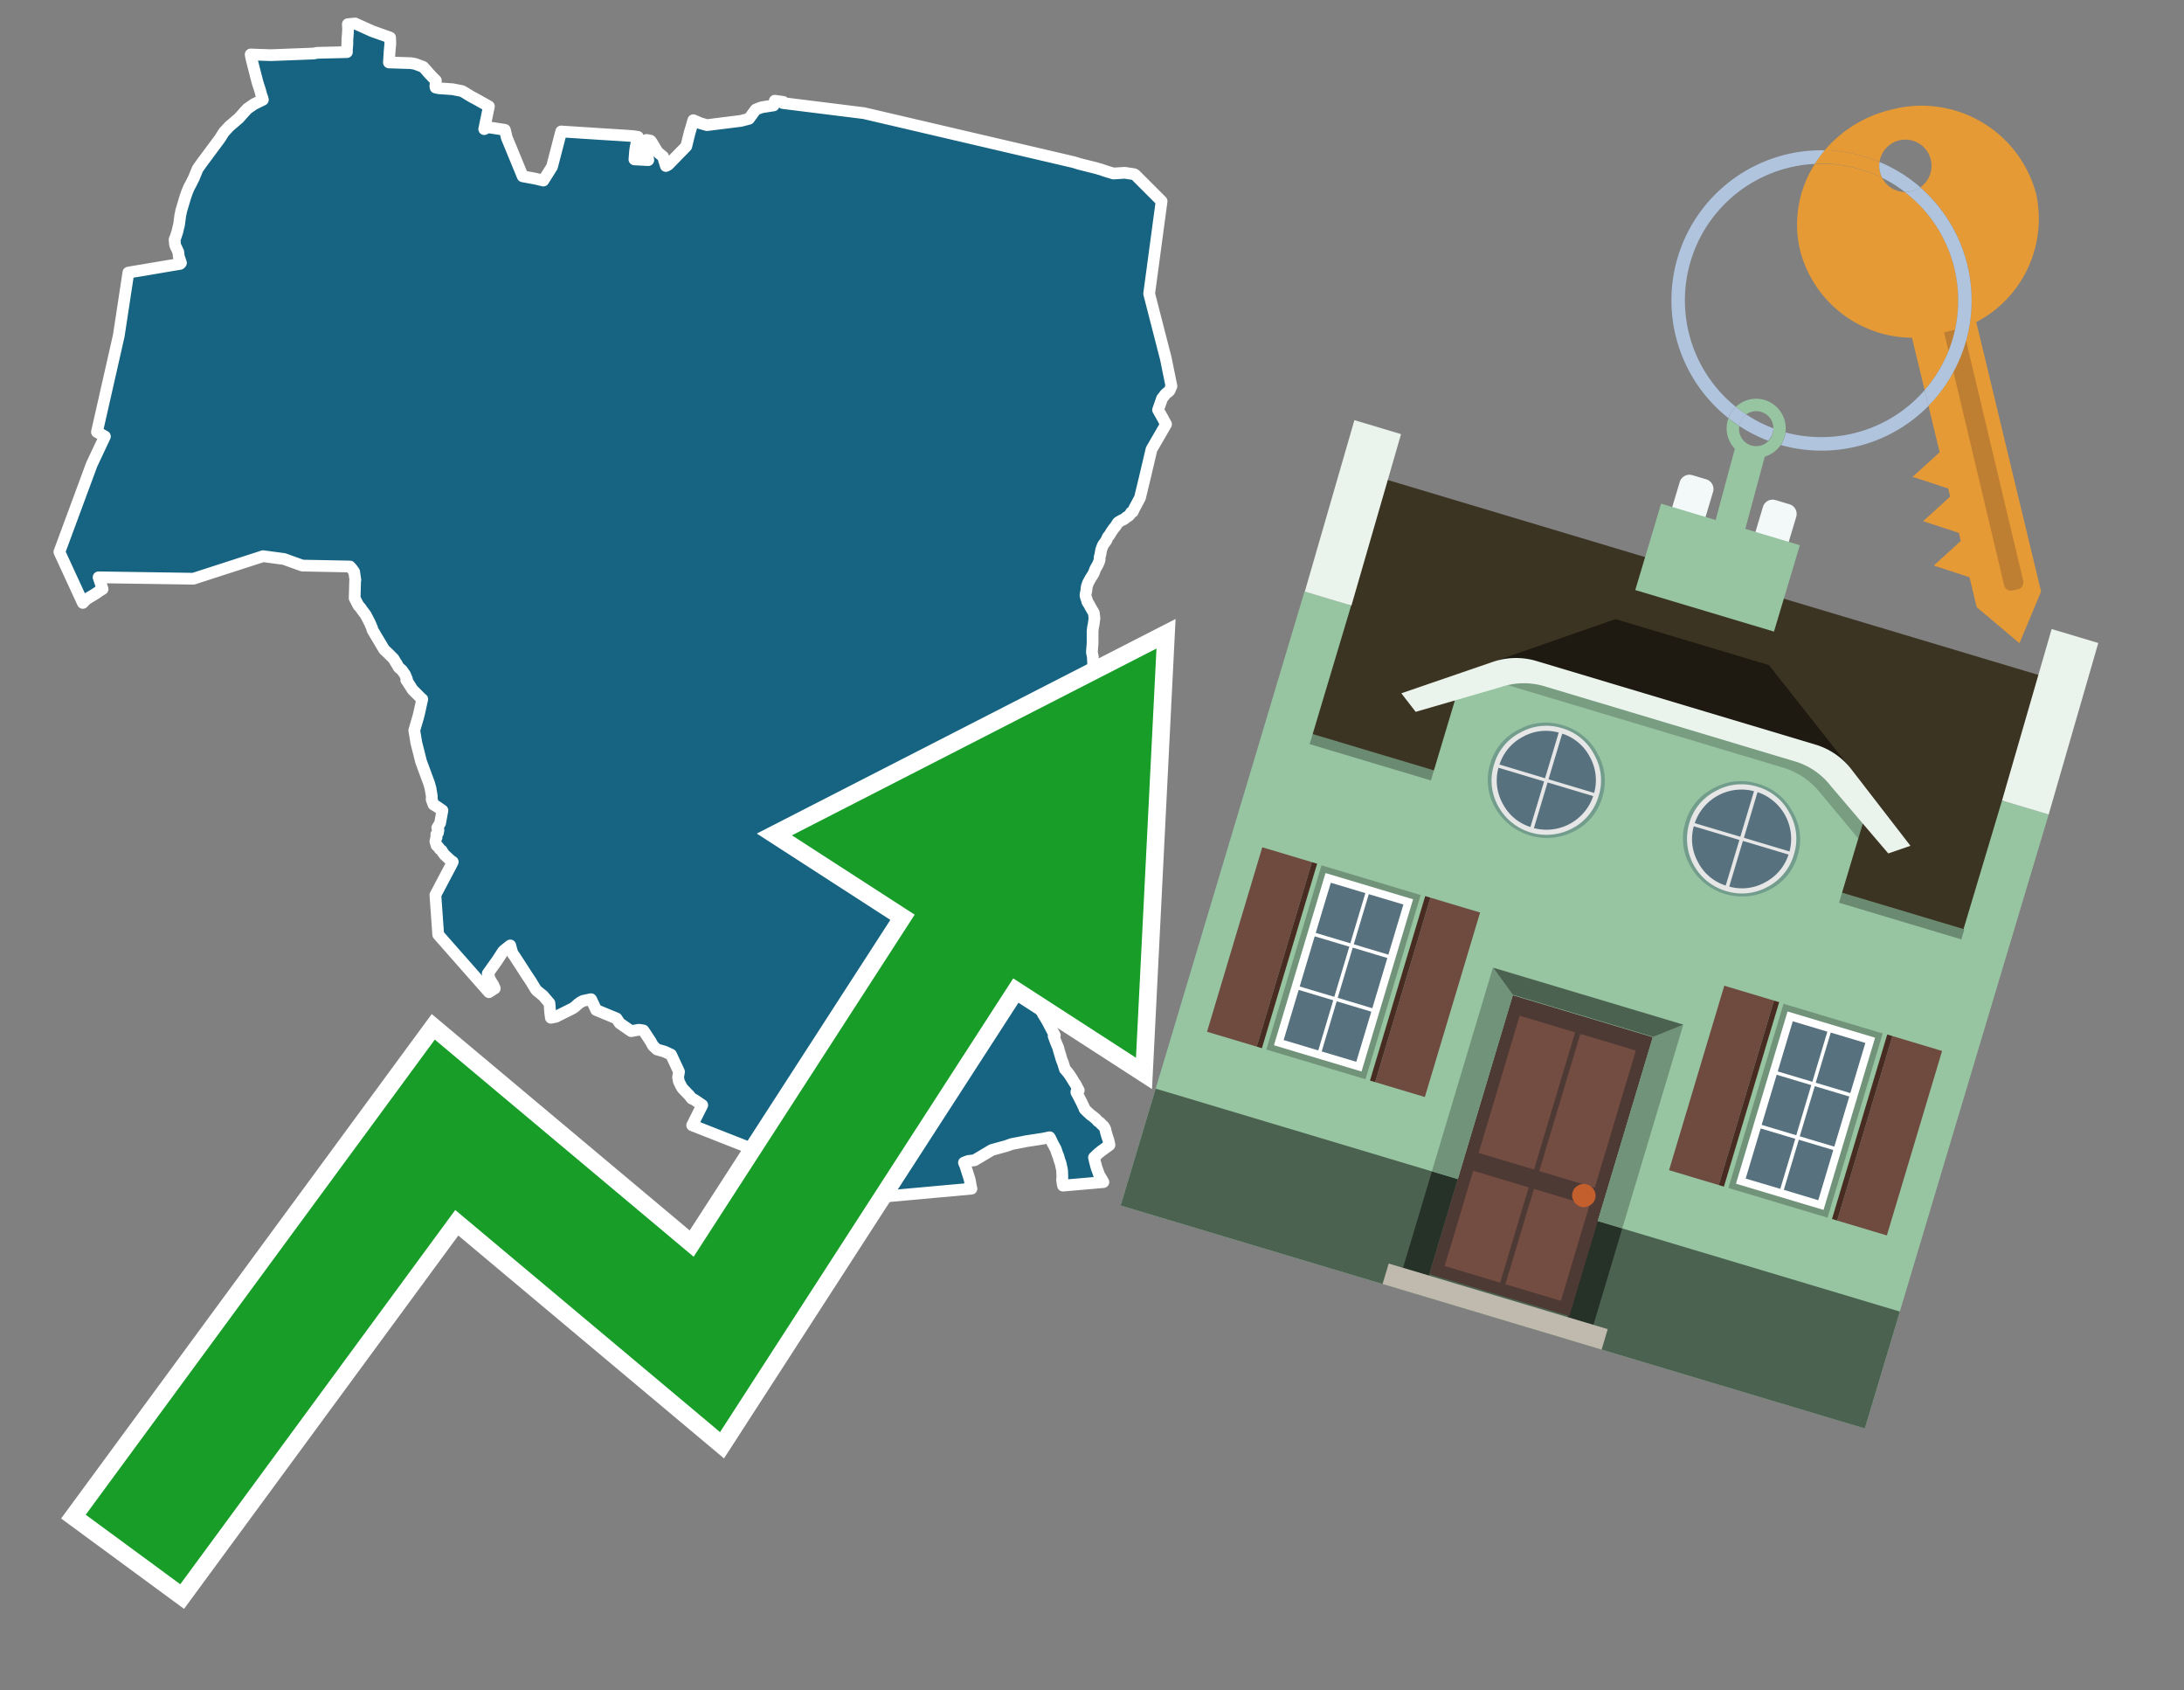 <svg id="Text" xmlns="http://www.w3.org/2000/svg" width="93.05" height="72" viewBox="0 0 93.05 72"><rect x="0" y="0" width="93.05" height="72" fill="#808080" stroke="none"/><polygon points="26.58,5.77 26.99,5.8 27.18,5.83 27.13,6.05 27.1,6.18 27.08,6.27 27.07,6.36 27.06,6.41 27.03,6.79 27.62,6.82 27.61,6.74 27.55,6.57 27.53,6.49 27.49,6.33 27.48,6.3 27.55,5.96 27.71,5.99 27.74,6.02 27.78,6.08 27.81,6.13 28,6.45 28.09,6.54 28.2,6.63 28.25,6.67 28.3,6.85 28.31,6.88 28.37,7.07 28.47,7.02 29.24,6.23 29.38,5.66 29.41,5.56 29.44,5.46 29.47,5.36 29.51,5.22 29.52,5.18 29.54,5.12 29.84,5.25 30.12,5.33 31.56,5.15 31.91,5.06 32.02,4.91 32.18,4.69 32.21,4.66 32.45,4.57 32.96,4.49 33.01,4.29 33.37,4.34 33.36,4.39 36.81,4.82 45.76,6.91 45.98,6.98 46.66,7.15 46.94,7.23 47.02,7.26 47.14,7.3 47.24,7.33 47.44,7.39 47.92,7.36 48.32,7.42 48.37,7.45 49.49,8.57 48.96,12.51 49.67,15.27 49.91,16.45 49.87,16.53 49.85,16.59 49.83,16.63 49.81,16.66 49.76,16.7 49.72,16.73 49.65,16.79 49.62,16.83 49.6,16.86 49.56,16.91 49.51,16.97 49.34,17.46 49.55,17.83 49.59,17.91 49.68,18.07 49.06,19.14 48.78,20.33 48.57,21.2 48.32,21.67 48.26,21.8 48.19,21.83 48.16,21.88 48.13,21.93 48.1,21.96 48.06,21.99 47.99,22.03 47.91,22.1 47.86,22.13 47.79,22.16 47.65,22.24 47.62,22.27 47.57,22.35 47.54,22.4 47.45,22.51 47.38,22.61 47.35,22.65 47.33,22.69 47.31,22.72 47.28,22.77 47.26,22.8 47.2,22.87 47.18,22.91 47.15,22.98 47.14,23.01 47.12,23.04 47.1,23.07 46.99,23.22 46.96,23.3 46.94,23.35 46.92,23.41 46.91,23.45 46.88,23.63 46.85,23.73 46.85,23.76 46.85,23.84 46.84,23.87 46.83,23.91 46.82,23.94 46.8,23.98 46.78,24.03 46.71,24.16 46.69,24.19 46.65,24.27 46.64,24.3 46.61,24.39 46.59,24.43 46.57,24.46 46.55,24.5 46.53,24.53 46.51,24.56 46.47,24.62 46.35,24.84 46.34,24.88 46.31,24.96 46.3,25.01 46.29,25.06 46.29,25.13 46.26,25.27 46.25,25.33 46.25,25.36 46.26,25.42 46.31,25.56 46.32,25.61 46.33,25.64 46.39,25.73 46.46,25.86 46.53,25.98 46.57,26.05 46.6,26.1 46.62,26.24 46.63,26.34 46.59,26.63 46.57,26.71 46.56,26.79 46.55,26.89 46.55,27.14 46.55,27.4 46.52,27.78 46.56,27.97 46.57,28.2 46.59,28.49 46.6,28.85 46.6,28.9 46.6,29.15 46.6,29.28 46.63,29.64 46.45,29.68 46.43,29.91 46.09,29.94 45.69,29.97 45.07,29.88 44.39,30.01 44.26,30.08 43.97,30.82 43.97,30.97 43.95,31.14 43.91,31.25 43.89,31.48 43.87,31.85 43.8,32.05 43.78,32.1 43.76,32.13 43.68,32.22 43.62,32.18 43.51,32.31 43.43,32.39 43.31,32.68 43.29,32.72 43.25,32.82 43.15,32.9 42.99,32.94 42.81,32.78 42.74,32.65 42.68,32.49 42.43,31.93 42.42,31.73 42.3,31.21 42.26,31.18 40.3,31.7 39.62,33.02 39.56,33.47 39.55,33.5 39.54,33.53 39.49,33.63 39.45,33.8 39.42,34.09 39.41,34.17 39.36,34.41 39.29,34.64 39.26,34.75 39.17,35.14 39.09,35.44 39.05,35.58 38.99,35.74 38.94,35.9 38.88,36.19 38.85,36.33 38.77,36.59 38.69,36.76 38.69,36.84 42.14,41.89 43.48,41.2 43.52,41.32 43.54,41.38 43.64,41.57 43.75,41.84 43.85,42.05 43.98,42.31 44.04,42.45 44.07,42.49 44.23,42.8 44.24,42.83 44.42,43.16 44.44,43.2 44.48,43.26 44.57,43.41 44.64,43.53 44.79,43.82 44.94,44.1 44.89,44.13 44.93,44.24 44.99,44.4 45.09,44.64 45.11,44.73 45.15,44.86 45.19,44.99 45.22,45.1 45.3,45.31 45.37,45.54 45.5,45.69 45.58,45.8 45.67,45.94 45.76,46.09 45.82,46.18 45.96,46.44 45.86,46.5 45.86,46.53 45.9,46.6 46.06,46.91 46.08,46.95 46.18,47.16 46.21,47.24 46.29,47.32 46.34,47.37 46.43,47.45 46.46,47.48 46.57,47.56 46.69,47.66 46.78,47.76 46.87,47.82 46.93,47.89 47.02,47.97 47.08,48.07 47.1,48.13 47.1,48.16 47.11,48.19 47.16,48.37 47.23,48.58 47.27,48.77 47.12,48.88 46.9,49.04 46.84,49.09 46.79,49.13 46.61,49.3 46.62,49.35 46.65,49.48 46.72,49.74 46.79,49.93 46.82,50.02 47.01,50.35 45.29,50.5 45.27,50.41 45.27,50.38 45.25,50.26 45.26,50.18 45.26,50.07 45.25,49.84 45.19,49.56 45.13,49.39 45.09,49.24 45.06,49.18 44.98,48.94 44.85,48.7 44.74,48.47 44.72,48.44 44.43,48.5 43.71,48.61 43.57,48.64 43.1,48.73 42.88,48.81 42.26,48.98 41.52,49.42 41.25,49.45 41.07,49.52 41.13,49.66 41.17,49.79 41.31,50.23 41.35,50.44 41.37,50.56 41.39,50.63 37.3,51 29.49,47.93 29.61,47.69 29.86,47.19 29.92,47.07 29.58,46.84 29.47,46.79 29.37,46.66 29.08,46.36 29.02,46.26 28.95,46.12 28.92,46.05 28.89,45.89 28.93,45.65 28.59,44.92 28.31,44.79 27.99,44.7 27.82,44.54 27.73,44.37 27.5,44.02 27.46,43.96 27.41,43.89 27.22,43.86 26.89,43.92 26.4,43.58 26.27,43.38 25.4,43.02 25.2,42.59 25.18,42.56 24.84,42.63 24.73,42.69 24.62,42.77 24.5,42.88 24.4,42.95 23.68,43.31 23.47,43.35 23.44,43.12 23.41,42.73 23.24,42.53 23.14,42.41 23.1,42.38 23.05,42.34 22.89,42.21 22.84,42.16 22.74,42 22.62,41.8 22.44,41.53 21.91,40.71 21.85,40.63 21.82,40.56 21.79,40.46 21.74,40.27 21.56,40.41 21.44,40.51 21.18,40.91 20.78,41.47 20.8,41.5 20.84,41.61 20.85,41.65 20.87,41.72 21.02,41.96 21.08,42.1 20.83,42.26 18.67,39.81 18.55,38.12 19.2,36.89 19.29,36.71 19.24,36.68 19.18,36.63 18.94,36.41 18.86,36.3 18.82,36.23 18.73,36.16 18.7,36.11 18.68,36.08 18.6,36.01 18.55,35.84 18.58,35.7 18.6,35.67 18.59,35.54 18.61,35.51 18.66,35.47 18.67,35.4 18.68,35.36 18.66,35.31 18.63,35.26 18.75,35.06 18.85,34.52 18.75,34.45 18.59,34.34 18.47,34.27 18.39,34.05 18.4,33.93 18.34,33.57 18.28,33.36 17.94,32.44 17.83,32 17.74,31.65 17.65,31.11 17.7,30.94 17.78,30.67 17.82,30.53 17.86,30.37 17.99,29.78 17.93,29.73 17.58,29.38 17.35,29.02 17.31,28.97 17.34,28.94 17.26,28.74 17.12,28.54 17,28.44 16.97,28.4 16.9,28.27 16.87,28.23 16.77,28.06 16.56,27.85 16.37,27.67 16.07,27.17 15.87,26.83 15.85,26.75 15.76,26.54 15.7,26.42 15.58,26.19 15.4,25.95 15.38,25.91 15.27,25.79 15.11,25.48 15.13,24.77 15.13,24.74 15.14,24.7 15.09,24.36 14.99,24.22 14.91,24.13 12.88,24.09 12.1,23.81 11.21,23.69 8.24,24.65 4.2,24.59 4.37,25.09 4.22,25.18 4.17,25.22 4.05,25.3 3.67,25.53 3.53,25.68 2.53,23.51 3.91,19.78 4.47,18.59 4.13,18.4 5.06,14.3 5.47,11.61 7.67,11.24 7.71,11.2 7.61,10.9 7.61,10.87 7.61,10.82 7.6,10.79 7.6,10.75 7.59,10.71 7.57,10.68 7.55,10.63 7.51,10.55 7.49,10.51 7.47,10.46 7.46,10.42 7.45,10.38 7.45,10.29 7.44,10.25 7.44,10.2 7.48,10.1 7.54,9.92 7.55,9.89 7.56,9.86 7.59,9.72 7.62,9.6 7.63,9.56 7.68,9.18 7.71,9.04 7.72,8.98 7.75,8.88 7.89,8.41 7.9,8.38 7.97,8.18 8.04,8.01 8.07,7.95 8.09,7.91 8.11,7.88 8.13,7.84 8.26,7.58 8.42,7.19 8.59,6.95 9.37,5.9 9.54,5.63 9.76,5.39 10.18,5.03 10.41,4.77 10.54,4.63 10.83,4.43 11.2,4.25 11.18,4.17 11.13,4.04 11.12,3.99 11.08,3.84 11.01,3.63 10.97,3.5 10.89,3.19 10.79,2.8 10.73,2.56 10.69,2.39 10.68,2.32 11.54,2.35 13.36,2.28 13.51,2.25 14.78,2.22 14.78,2.14 14.78,2.1 14.79,2 14.79,1.95 14.8,1.88 14.8,1.78 14.8,1.68 14.82,1.44 14.83,1.23 14.82,1.03 15.13,1 15.86,1.33 16.62,1.6 16.63,1.85 16.61,2.07 16.6,2.18 16.57,2.66 17.51,2.69 17.68,2.72 17.79,2.76 18.03,2.85 18.14,2.97 18.28,3.13 18.41,3.27 18.57,3.43 18.55,3.67 18.55,3.7 18.56,3.73 18.7,3.76 19.28,3.8 19.69,3.88 19.81,3.95 20.07,4.11 20.24,4.2 20.83,4.53 20.63,5.5 20.79,5.42 21.51,5.53 21.55,5.69 21.59,5.86 22.27,7.51 22.81,7.61 23.15,7.69 23.52,7.1 23.91,5.6 25.77,5.72 " fill="#166382" stroke="#fff" stroke-linejoin="round" stroke-width="0.5"/><polygon points="49.272 27.624 33.741 35.58 38.97 38.959 29.553 53.529 18.525 44.281 3.652 64.518 7.681 67.479 19.396 51.538 30.678 60.999 43.169 41.673 48.398 45.053 49.272 27.624" fill="none" stroke="#fff" stroke-miterlimit="10" stroke-width="1.5"/><polygon points="49.272 27.624 33.741 35.58 38.97 38.959 29.553 53.529 18.525 44.281 3.652 64.518 7.681 67.479 19.396 51.538 30.678 60.999 43.169 41.673 48.398 45.053 49.272 27.624" fill="#179d28"/><path d="M80.19,7.577a1.16,1.16,0,0,1-.094-.251,1.114,1.114,0,0,1-.018-.429A6.367,6.367,0,0,0,77.743,6.4a5.269,5.269,0,0,0-.423.577c.1,0,.192-.007.288-.007A5.794,5.794,0,0,1,80.19,7.577Z" fill="#e69a35"/><path d="M77.608,6.4A6.394,6.394,0,0,0,73.64,17.81a1.26,1.26,0,0,1,.317-.48A5.821,5.821,0,0,1,77.32,6.981a5.269,5.269,0,0,1,.423-.577Z" fill="#b0c4de"/><path d="M84.2,13.72a4.962,4.962,0,0,0,2.545-5.48,5.047,5.047,0,0,0-6.179-3.566A5.322,5.322,0,0,0,77.743,6.4a6.367,6.367,0,0,1,2.335.493,1.114,1.114,0,1,1,1.736,1.084,6.392,6.392,0,0,1,.347,9.3l.479,1.985-.438.4-.716.648.92.3.6.2.082.341-.438.4-.716.648.92.3.605.2.082.341-.438.4-.716.649.92.3.605.2.307,1.274,1.821,1.534.921-2.2Z" fill="#e69a35"/><path d="M81.154,8.179a1.115,1.115,0,0,1-.964-.6,5.794,5.794,0,0,0-2.582-.6c-.1,0-.192,0-.288.007a4.783,4.783,0,0,0-.625,3.685,4.962,4.962,0,0,0,4.765,3.715L82,16.617a5.82,5.82,0,0,0-.846-8.438Z" fill="#e69a35"/><path d="M74.1,18.142a6.386,6.386,0,0,0,1.232.63.73.73,0,0,0,.224-.527h0a5.783,5.783,0,0,1-1.159-.593A.733.733,0,0,0,74.1,18.142Z" fill="#b0c4de"/><path d="M74.4,17.652q-.228-.152-.44-.322a1.26,1.26,0,0,0-.317.48c.148.117.3.228.46.332A.733.733,0,0,1,74.4,17.652Z" fill="#b0c4de"/><path d="M74.824,16.984a1.257,1.257,0,0,0-.867.346c.141.114.288.222.44.322a.731.731,0,0,1,1.159.593h0a.732.732,0,1,1-1.463,0,.7.7,0,0,1,.007-.1c-.158-.1-.312-.215-.46-.332a1.258,1.258,0,0,0,.273,1.3l-.979,3.635,1.275.341.98-3.639a1.266,1.266,0,0,0,.681-.5,1.249,1.249,0,0,0,.2-.538,1.328,1.328,0,0,0,.012-.168A1.262,1.262,0,0,0,74.824,16.984Z" fill="#97c4a1"/><path d="M85.974,25.1l-.226.053a.3.3,0,0,1-.362-.223l-2.56-10.777.81-.193L86.2,24.736A.3.3,0,0,1,85.974,25.1Z" fill="#bf7f32"/><path d="M80.1,7.326a1.16,1.16,0,0,0,.094.251,5.833,5.833,0,0,1,.964.6,1.137,1.137,0,0,0,.287-.031,1.108,1.108,0,0,0,.373-.167A6.371,6.371,0,0,0,80.078,6.9,1.114,1.114,0,0,0,80.1,7.326Z" fill="#b0c4de"/><path d="M77.608,18.618a5.836,5.836,0,0,1-1.534-.2,1.24,1.24,0,0,1-.2.537,6.4,6.4,0,0,0,6.291-1.666L82,16.617A5.807,5.807,0,0,1,77.608,18.618Z" fill="#b0c4de"/><path d="M81.814,7.981a1.108,1.108,0,0,1-.373.167,1.137,1.137,0,0,1-.287.031A5.82,5.82,0,0,1,82,16.617l.161.667a6.392,6.392,0,0,0-.347-9.3Z" fill="#b0c4de"/><polygon points="83.79 39.753 55.78 31.364 58.988 20.404 86.964 28.783 83.79 39.753 83.79 39.753" fill="#3c3422" fill-rule="evenodd"/><polygon points="81.705 53.32 87.284 34.692 85.297 34.097 83.656 39.575 55.926 31.269 57.567 25.791 55.579 25.196 47.746 51.348 79.451 60.844 81.705 53.32" fill="#97c4a1" fill-rule="evenodd"/><rect x="69.522" y="21.148" width="0.444" height="28.983" transform="translate(15.592 92.226) rotate(-73.326)" opacity="0.3"/><polygon points="87.284 34.692 85.297 34.097 87.411 26.793 89.398 27.388 87.284 34.692 87.284 34.692" fill="#eaf3ec" fill-rule="evenodd"/><polygon points="57.578 25.794 55.591 25.199 57.705 17.896 59.692 18.491 57.578 25.794 57.578 25.794" fill="#eaf3ec" fill-rule="evenodd"/><polygon points="79.451 60.844 80.943 55.865 49.238 46.369 47.747 51.348 79.451 60.844 79.451 60.844" fill="#4c6251" fill-rule="evenodd"/><path d="M71.566,20.528l-.522,1.743,1.418.425.523-1.744a.432.432,0,0,0-.289-.536l-.593-.177A.431.431,0,0,0,71.566,20.528Z" fill="#f3f9f8" fill-rule="evenodd"/><path d="M75.111,21.589l-.522,1.743,1.418.425.522-1.743a.43.43,0,0,0-.289-.536l-.593-.178A.43.43,0,0,0,75.111,21.589Z" fill="#f3f9f8" fill-rule="evenodd"/><polygon points="75.368 28.329 68.829 26.37 63.807 28.121 78.733 32.591 75.368 28.329" fill="#1e1a11"/><polygon points="78.248 32.422 64.442 28.287 62.236 28.998 60.064 36.247 77.453 41.455 79.651 34.116 78.248 32.422" fill="#97c4a1"/><path d="M77.74,32.516S65.088,28.725,65,28.7l-.938.43,11.892,3.562a3.175,3.175,0,0,1,1.532,1l1.685,2.02.327-1.09Z" fill-rule="evenodd" opacity="0.2"/><path d="M77.35,31.716,65.458,28.154a3.041,3.041,0,0,0-1.854.037l-3.9,1.339.611.79,3.626-1.054a3.045,3.045,0,0,1,1.855-.037l10.673,3.2A3.028,3.028,0,0,1,78,33.477l2.45,2.874.945-.325-2.518-3.26A3.036,3.036,0,0,0,77.35,31.716Z" fill="#eaf3ec"/><polygon points="76.683 23.223 70.773 21.453 69.671 25.132 75.581 26.902 76.683 23.223 76.683 23.223" fill="#97c4a1" fill-rule="evenodd"/><g id="Symbol_9_0_Layer2_0_MEMBER_8_MEMBER_21_MEMBER_0_FILL" data-name="Symbol 9 0 Layer2 0 MEMBER 8 MEMBER 21 MEMBER 0 FILL"><path d="M66.584,30.892a2.39,2.39,0,0,0-1.891.189,2.317,2.317,0,0,0-1.2,1.448A2.345,2.345,0,0,0,63.7,34.4a2.528,2.528,0,0,0,3.367,1.008,2.339,2.339,0,0,0,1.2-1.447,2.313,2.313,0,0,0-.208-1.87A2.394,2.394,0,0,0,66.584,30.892Z" fill="#729d8c"/></g><g id="Symbol_9_0_Layer2_0_MEMBER_8_MEMBER_21_MEMBER_1_FILL" data-name="Symbol 9 0 Layer2 0 MEMBER 8 MEMBER 21 MEMBER 1 FILL"><path d="M66.547,31.016a2.241,2.241,0,0,0-1.769.185,2.213,2.213,0,0,0-1.127,1.376,2.239,2.239,0,0,0,.185,1.768,2.341,2.341,0,0,0,3.145.942,2.234,2.234,0,0,0,1.126-1.376,2.207,2.207,0,0,0-.185-1.768A2.237,2.237,0,0,0,66.547,31.016Z" fill="#e6e6e6"/></g><g id="Symbol_9_0_Layer2_0_MEMBER_8_MEMBER_21_MEMBER_2_MEMBER_0_FILL" data-name="Symbol 9 0 Layer2 0 MEMBER 8 MEMBER 21 MEMBER 2 MEMBER 0 FILL"><path d="M65.787,33.284,63.843,32.7a2.036,2.036,0,0,0,.186,1.539,2.015,2.015,0,0,0,1.175.986Z" fill="#58717f"/></g><g id="Symbol_9_0_Layer2_0_MEMBER_8_MEMBER_21_MEMBER_2_MEMBER_1_FILL" data-name="Symbol 9 0 Layer2 0 MEMBER 8 MEMBER 21 MEMBER 2 MEMBER 1 FILL"><path d="M65.827,33.148l.582-1.944a2.01,2.01,0,0,0-1.523.178,2.037,2.037,0,0,0-1,1.183Z" fill="#58717f"/></g><g id="Symbol_9_0_Layer2_0_MEMBER_8_MEMBER_21_MEMBER_2_MEMBER_2_FILL" data-name="Symbol 9 0 Layer2 0 MEMBER 8 MEMBER 21 MEMBER 2 MEMBER 2 FILL"><path d="M67.878,33.91l-1.943-.582-.582,1.944a2.1,2.1,0,0,0,2.525-1.362Z" fill="#58717f"/></g><g id="Symbol_9_0_Layer2_0_MEMBER_8_MEMBER_21_MEMBER_2_MEMBER_3_FILL" data-name="Symbol 9 0 Layer2 0 MEMBER 8 MEMBER 21 MEMBER 2 MEMBER 3 FILL"><path d="M66.558,31.249l-.582,1.943,1.943.582a2.031,2.031,0,0,0-.186-1.539A2.009,2.009,0,0,0,66.558,31.249Z" fill="#58717f"/></g><g id="Symbol_9_0_Layer2_0_MEMBER_8_MEMBER_21_MEMBER_0_FILL-2" data-name="Symbol 9 0 Layer2 0 MEMBER 8 MEMBER 21 MEMBER 0 FILL"><path d="M74.9,33.384a2.4,2.4,0,0,0-1.891.189,2.316,2.316,0,0,0-1.2,1.448,2.341,2.341,0,0,0,.209,1.87A2.527,2.527,0,0,0,75.387,37.9a2.345,2.345,0,0,0,1.2-1.447,2.314,2.314,0,0,0-.209-1.87A2.389,2.389,0,0,0,74.9,33.384Z" fill="#729d8c"/></g><g id="Symbol_9_0_Layer2_0_MEMBER_8_MEMBER_21_MEMBER_1_FILL-2" data-name="Symbol 9 0 Layer2 0 MEMBER 8 MEMBER 21 MEMBER 1 FILL"><path d="M74.867,33.508a2.239,2.239,0,0,0-1.768.185,2.21,2.21,0,0,0-1.127,1.376,2.316,2.316,0,0,0,1.564,2.883,2.261,2.261,0,0,0,1.765-.173A2.237,2.237,0,0,0,76.428,36.4a2.209,2.209,0,0,0-.185-1.769A2.239,2.239,0,0,0,74.867,33.508Z" fill="#e6e6e6"/></g><g id="Symbol_9_0_Layer2_0_MEMBER_8_MEMBER_21_MEMBER_2_MEMBER_0_FILL-2" data-name="Symbol 9 0 Layer2 0 MEMBER 8 MEMBER 21 MEMBER 2 MEMBER 0 FILL"><path d="M74.107,35.776l-1.943-.582a2.031,2.031,0,0,0,.186,1.539,2.009,2.009,0,0,0,1.175.986Z" fill="#58717f"/></g><g id="Symbol_9_0_Layer2_0_MEMBER_8_MEMBER_21_MEMBER_2_MEMBER_1_FILL-2" data-name="Symbol 9 0 Layer2 0 MEMBER 8 MEMBER 21 MEMBER 2 MEMBER 1 FILL"><path d="M74.148,35.64,74.73,33.7a2.1,2.1,0,0,0-2.525,1.362Z" fill="#58717f"/></g><g id="Symbol_9_0_Layer2_0_MEMBER_8_MEMBER_21_MEMBER_2_MEMBER_2_FILL-2" data-name="Symbol 9 0 Layer2 0 MEMBER 8 MEMBER 21 MEMBER 2 MEMBER 2 FILL"><path d="M76.2,36.4l-1.943-.582-.582,1.944a2.015,2.015,0,0,0,1.523-.178A2.036,2.036,0,0,0,76.2,36.4Z" fill="#58717f"/></g><g id="Symbol_9_0_Layer2_0_MEMBER_8_MEMBER_21_MEMBER_2_MEMBER_3_FILL-2" data-name="Symbol 9 0 Layer2 0 MEMBER 8 MEMBER 21 MEMBER 2 MEMBER 3 FILL"><path d="M74.879,33.741,74.3,35.684l1.943.582a2.1,2.1,0,0,0-1.361-2.525Z" fill="#58717f"/></g><polygon points="51.426 43.946 53.542 44.58 55.896 36.723 53.78 36.089 51.426 43.946 51.426 43.946" fill="#6e4a3f" fill-rule="evenodd"/><polygon points="53.542 44.58 53.764 44.647 56.117 36.789 55.896 36.723 53.542 44.58 53.542 44.58" fill="#482b22" fill-rule="evenodd"/><polygon points="60.706 46.726 58.59 46.092 60.943 38.235 63.059 38.868 60.706 46.726 60.706 46.726" fill="#6e4a3f" fill-rule="evenodd"/><polygon points="58.59 46.092 58.368 46.026 60.722 38.168 60.943 38.235 58.59 46.092 58.59 46.092" fill="#482b22" fill-rule="evenodd"/><rect x="53.146" y="39.209" width="8.19" height="4.408" transform="translate(1.145 84.365) rotate(-73.326)" fill="#719379"/><polygon points="60.205 38.304 56.474 37.187 54.277 44.522 58.008 45.639 60.205 38.304 60.205 38.304" fill="#fff" fill-rule="evenodd"/><path d="M59.792,38.527l-.64,2.136-1.474-.442.639-2.135,1.475.441Zm-1.621-.485-.64,2.136-1.474-.442L56.7,37.6l1.474.442Zm-2.158,1.84,1.475.441-.64,2.136-1.474-.441.639-2.136Zm-.683,2.282,1.474.441-.639,2.136L54.69,44.3l.64-2.135Zm.981,2.621.639-2.136,1.475.442-.64,2.135-1.474-.441Zm2.158-1.84L56.994,42.5l.64-2.136,1.474.442-.639,2.136Z" fill="#58717f" fill-rule="evenodd"/><polygon points="80.39 52.621 78.274 51.988 80.628 44.13 82.743 44.764 80.39 52.621 80.39 52.621" fill="#6e4a3f" fill-rule="evenodd"/><polygon points="78.274 51.988 78.053 51.921 80.406 44.064 80.628 44.13 78.274 51.988 78.274 51.988" fill="#482b22" fill-rule="evenodd"/><polygon points="71.111 49.842 73.227 50.476 75.58 42.619 73.464 41.985 71.111 49.842 71.111 49.842" fill="#6e4a3f" fill-rule="evenodd"/><polygon points="73.227 50.476 73.448 50.542 75.802 42.685 75.58 42.619 73.227 50.476 73.227 50.476" fill="#482b22" fill-rule="evenodd"/><rect x="72.83" y="45.105" width="8.19" height="4.408" transform="translate(9.534 107.426) rotate(-73.326)" fill="#719379"/><polygon points="76.159 43.083 79.889 44.2 77.692 51.535 73.962 50.418 76.159 43.083 76.159 43.083" fill="#fff" fill-rule="evenodd"/><path d="M76.381,43.5l1.475.442-.64,2.135-1.475-.441.64-2.136ZM78,43.981l1.474.442-.64,2.136-1.474-.442L78,43.981Zm.791,2.724-.64,2.135L76.679,48.4l.64-2.136,1.474.442Zm-.684,2.282-.639,2.135L76,50.68l.64-2.135,1.474.442Zm-2.26,1.65L74.375,50.2l.639-2.135,1.475.441-.64,2.136Zm-.791-2.724.64-2.135,1.474.441-.639,2.136-1.475-.442Z" fill="#58717f" fill-rule="evenodd"/><polygon points="67.888 56.431 69.118 52.323 68.019 51.994 66.789 56.102 67.888 56.431 67.888 56.431" fill="#263128" fill-rule="evenodd"/><polygon points="60.877 54.331 62.108 50.223 61.007 49.894 59.776 54.002 60.877 54.331 60.877 54.331" fill="#263128" fill-rule="evenodd"/><g id="Symbol_9_0_Layer2_0_MEMBER_8_MEMBER_12_MEMBER_0_FILL" data-name="Symbol 9 0 Layer2 0 MEMBER 8 MEMBER 12 MEMBER 0 FILL"><path d="M70.418,44.178l-5.965-1.786L60.9,54.27l5.964,1.786Z" fill="#4e3a34"/></g><g id="Symbol_9_0_Layer2_0_MEMBER_8_MEMBER_12_MEMBER_1_MEMBER_0_FILL" data-name="Symbol 9 0 Layer2 0 MEMBER 8 MEMBER 12 MEMBER 1 MEMBER 0 FILL"><path d="M65.358,49.815l1.75-5.843-2.363-.708L63,49.107Z" fill="#744d42"/></g><g id="Symbol_9_0_Layer2_0_MEMBER_8_MEMBER_12_MEMBER_1_MEMBER_1_FILL" data-name="Symbol 9 0 Layer2 0 MEMBER 8 MEMBER 12 MEMBER 1 MEMBER 1 FILL"><path d="M67.331,44.039l-1.75,5.842,2.364.708,1.75-5.842Z" fill="#744d42"/></g><g id="Symbol_9_0_Layer2_0_MEMBER_8_MEMBER_12_MEMBER_2_MEMBER_0_FILL" data-name="Symbol 9 0 Layer2 0 MEMBER 8 MEMBER 12 MEMBER 2 MEMBER 0 FILL"><path d="M63.915,54.633l1.215-4.058-2.363-.707-1.215,4.057Z" fill="#744d42"/></g><g id="Symbol_9_0_Layer2_0_MEMBER_8_MEMBER_12_MEMBER_2_MEMBER_1_FILL" data-name="Symbol 9 0 Layer2 0 MEMBER 8 MEMBER 12 MEMBER 2 MEMBER 1 FILL"><path d="M66.5,55.407l1.215-4.057-2.363-.708L64.138,54.7Z" fill="#744d42"/></g><g id="Symbol_9_0_Layer2_0_MEMBER_8_MEMBER_13_FILL" data-name="Symbol 9 0 Layer2 0 MEMBER 8 MEMBER 13 FILL"><path d="M67.959,51.058a.439.439,0,0,0-.045-.367.487.487,0,0,0-.669-.2.445.445,0,0,0-.239.282.457.457,0,0,0,.041.378.481.481,0,0,0,.293.242.459.459,0,0,0,.377-.042A.453.453,0,0,0,67.959,51.058Z" fill="#c35e2d"/></g><g id="Symbol_9_0_Layer2_0_MEMBER_8_MEMBER_14_FILL" data-name="Symbol 9 0 Layer2 0 MEMBER 8 MEMBER 14 FILL"><path d="M64.557,42.047l-.951-.833-2.6,8.68,1.1.329Z" fill="#719379"/></g><g id="Symbol_9_0_Layer2_0_MEMBER_8_MEMBER_15_FILL" data-name="Symbol 9 0 Layer2 0 MEMBER 8 MEMBER 15 FILL"><path d="M71.718,43.643l-1.2.19L68.072,52.01l1.046.313Z" fill="#719379"/></g><g id="Symbol_9_0_Layer2_0_MEMBER_8_MEMBER_16_FILL" data-name="Symbol 9 0 Layer2 0 MEMBER 8 MEMBER 16 FILL"><path d="M63.627,41.22l.836,1.156,5.961,1.786,1.294-.519Z" fill="#4c6251"/></g><polygon points="58.905 54.69 59.166 53.819 68.498 56.614 68.237 57.485 58.905 54.69 58.905 54.69" fill="#c0b9ad" fill-rule="evenodd"/></svg>